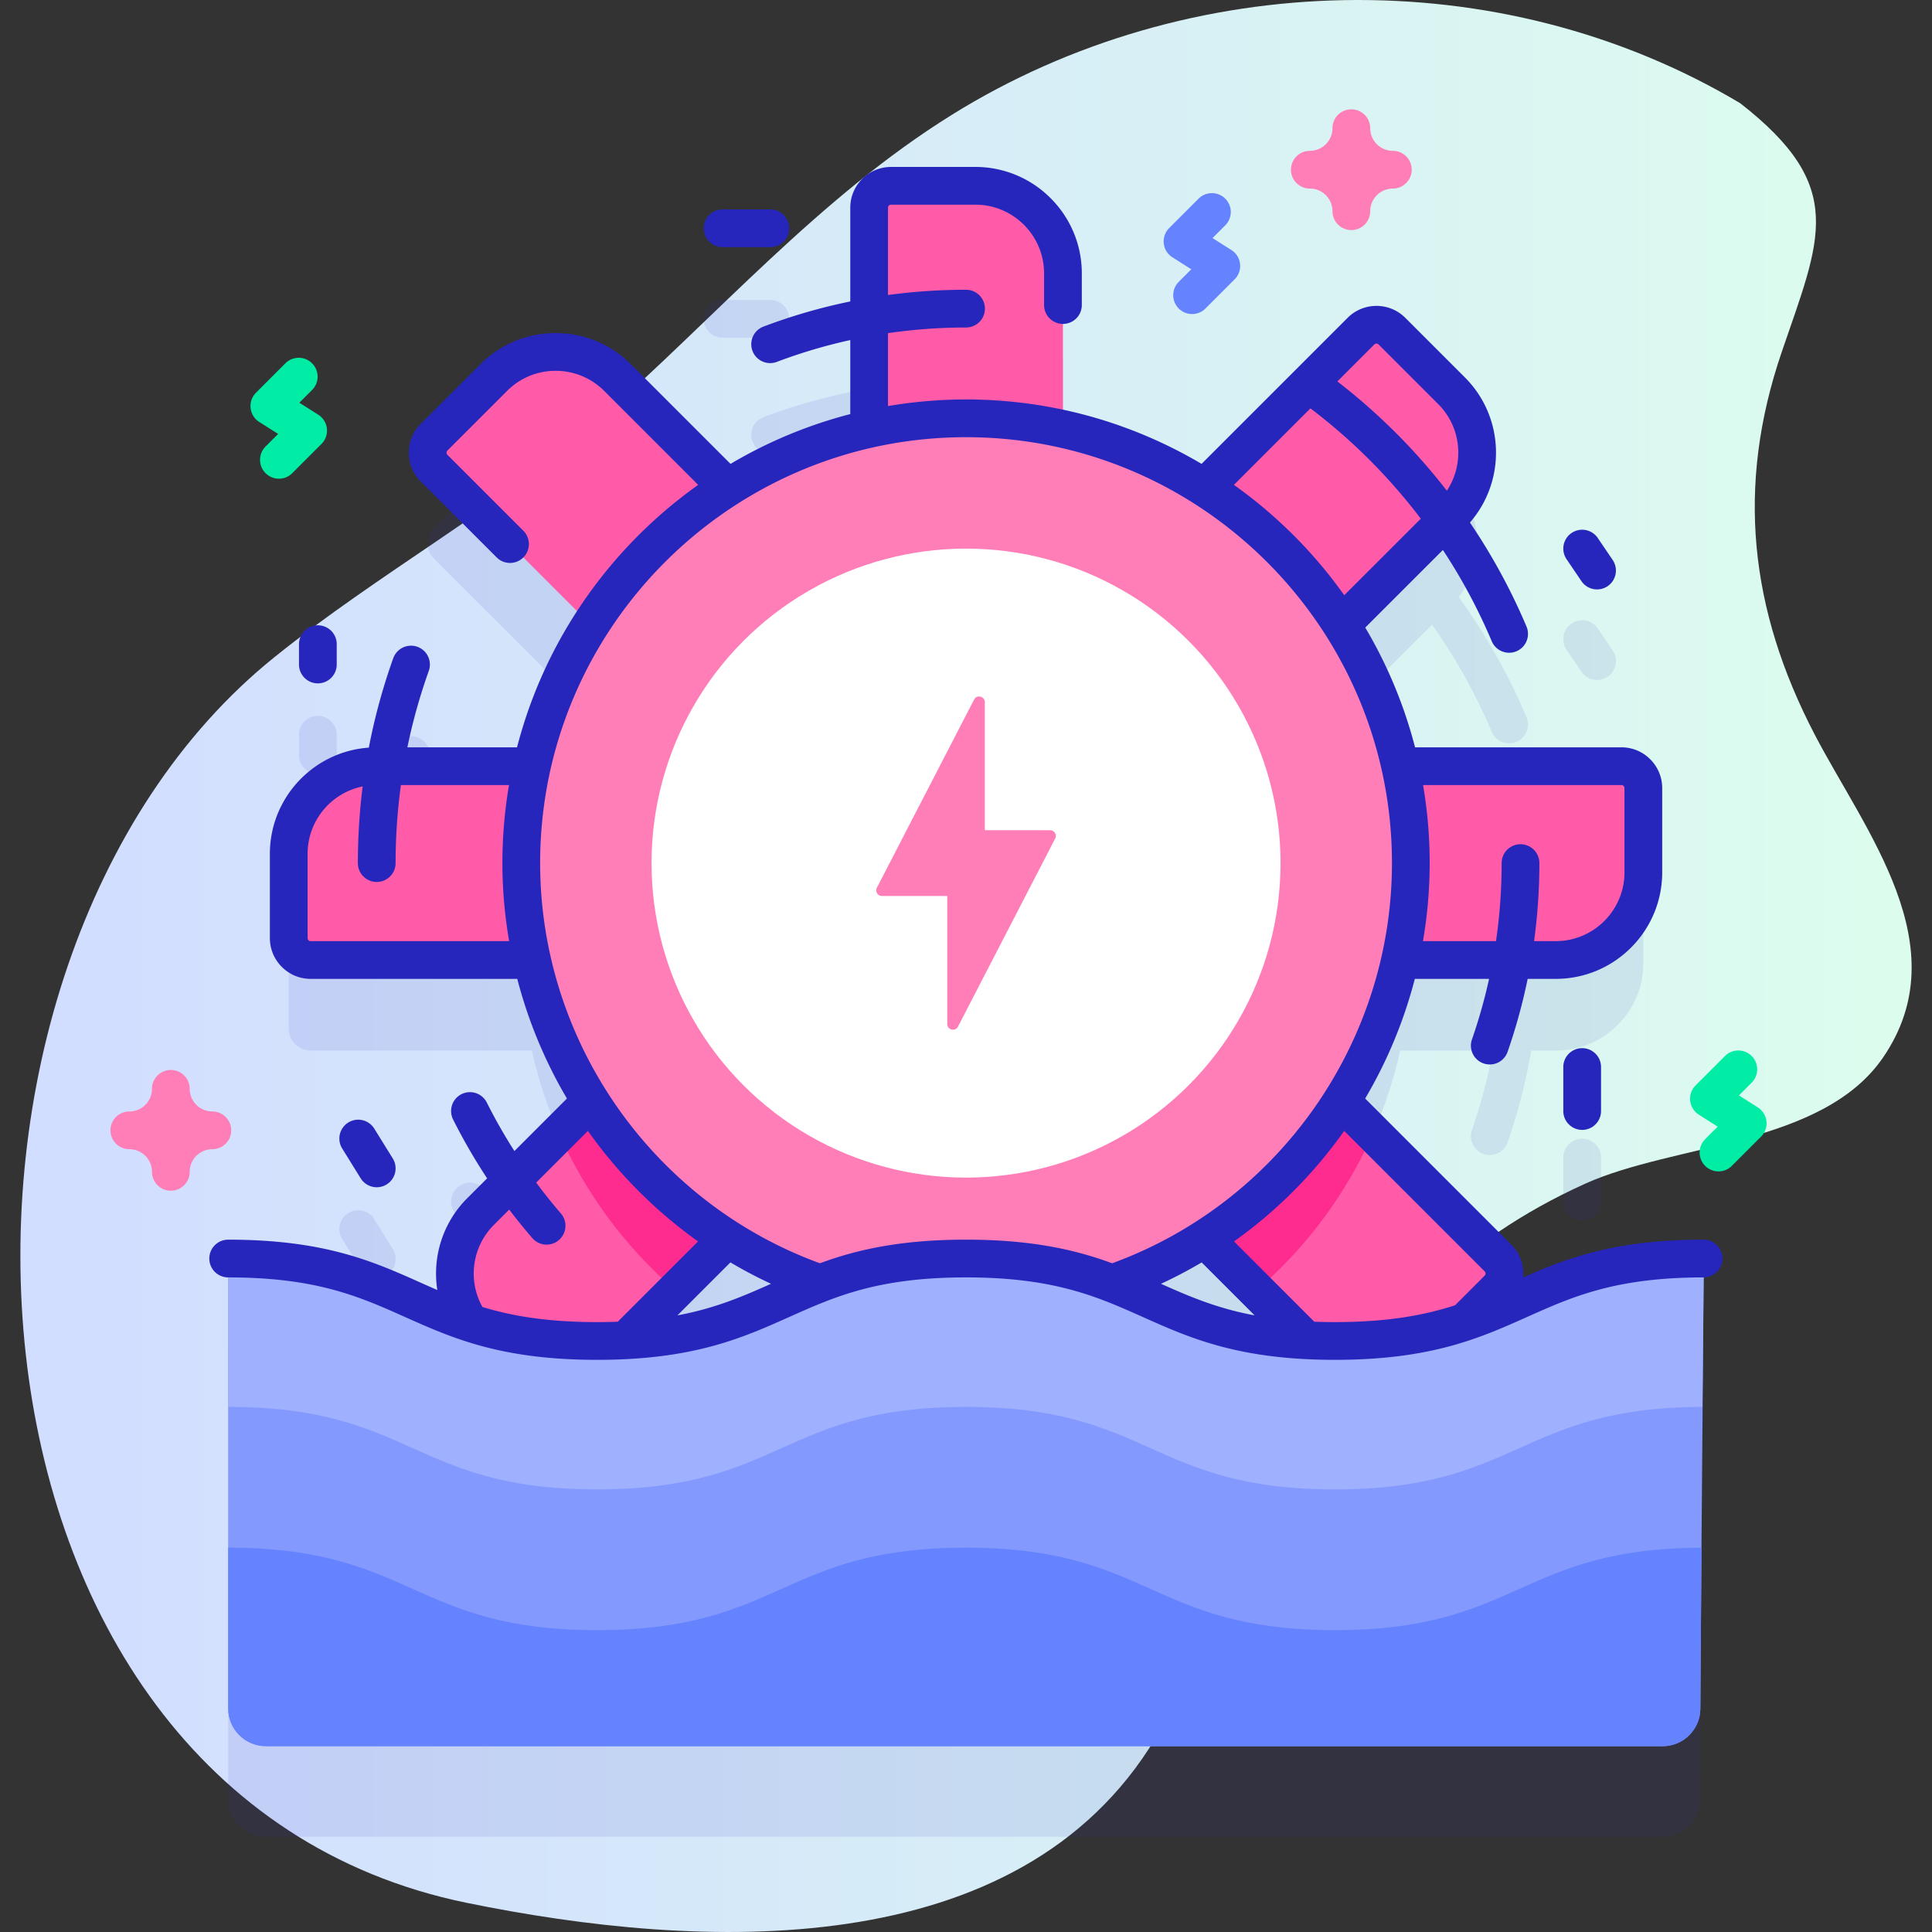 <svg height="512" width="512" xmlns="http://www.w3.org/2000/svg"><rect width="100%" height="100%" fill="#333333" stroke="none"/><linearGradient id="a" gradientUnits="userSpaceOnUse" x1="5.399" x2="506.601" y1="256" y2="256"><stop offset=".049" stop-color="#d2deff"/><stop offset=".999" stop-color="#dcfdee"/></linearGradient><path d="M461.173 27.352C397.416-10.635 314.915-8.526 252.3 30.393c-35.18 21.866-62.374 53.403-93.212 80.552-27.022 23.789-58.445 40.758-86.353 63.204-101.21 81.403-91.553 300.961 50.962 330.125 61.777 12.642 146.21 16.696 182.519-43.642 34.62-57.531 46.232-116.383 113.876-146.942 23.573-10.65 62.975-10.113 78.944-33.45 20.152-29.45-4.853-60.043-18.192-85.707-17.19-33.074-20.795-65.682-8.699-101.16 10.298-30.211 17.549-43.782-10.972-66.021z" fill="url(#a)"/><g fill="#2626bc" opacity=".1"><path d="M388.291 374.291l8.694-8.694a5.801 5.801 0 000-8.205l-41.464-41.464a117.22 117.22 0 0015.55-37.52h24.559a140.93 140.93 0 01-5.557 21.077 5 5 0 009.442 3.293 150.852 150.852 0 006.274-24.37h6.506c12.818 0 23.208-10.391 23.208-23.208v-22.343a5.802 5.802 0 00-5.802-5.802H371.07a117.22 117.22 0 00-15.55-37.52l23.993-23.993a150.993 150.993 0 0115.813 28.392 5.001 5.001 0 004.607 3.055 5 5 0 004.603-6.948 160.994 160.994 0 00-17.975-31.822c7.108-9.106 6.492-22.284-1.885-30.661l-15.799-15.799a5.801 5.801 0 00-8.205 0l-10.306 10.306c-.224-.162-.44-.332-.665-.493a5.003 5.003 0 00-6.976 1.156c-1.445 2.019-1.159 4.737.542 6.436l-24.06 24.06a117.184 117.184 0 00-37.52-15.548V96.448c0-12.818-10.391-23.208-23.208-23.208h-22.343a5.802 5.802 0 00-5.802 5.802v23.917a150.741 150.741 0 00-27.963 7.574 5 5 0 103.532 9.355c7.949-3 16.113-5.264 24.432-6.783v24.57a117.184 117.184 0 00-37.52 15.548l-29.156-29.156c-9.063-9.063-23.758-9.063-32.821 0l-15.799 15.799a5.801 5.801 0 000 8.205l41.464 41.464a117.184 117.184 0 00-15.548 37.52h-33.946a149.953 149.953 0 016.628-25.272 5 5 0 00-9.415-3.37 160 160 0 00-7.372 28.825c-11.458 1.419-20.33 11.182-20.33 23.024v22.343a5.802 5.802 0 005.802 5.802h58.633a117.184 117.184 0 0015.548 37.52l-17.355 17.355a141.87 141.87 0 01-10.133-17.087 4.996 4.996 0 00-6.709-2.232 5 5 0 00-2.232 6.709 151.87 151.87 0 0011.888 19.798l-4.614 4.614c-8.027 8.027-8.93 20.462-2.74 29.499-19.714-6.431-30.03-17.063-64.137-17.063v119.24c0 5.52 4.48 10 10 10h370.14c5.49 0 9.95-4.43 10-9.92l.3-42.68.62-76.64c-33.587 0-44.096 10.316-63.24 16.771zm30.803-196.285a4.995 4.995 0 006.945 1.334 4.999 4.999 0 001.334-6.943l-3.942-5.816a4.997 4.997 0 00-6.944-1.334 4.999 4.999 0 00-1.334 6.943zM84.235 205.1a5 5 0 005-5v-5.389a5 5 0 10-10 0v5.389a5 5 0 005 5z"/><path d="M414.291 306.772v11.661a5 5 0 1010 0v-11.661a5 5 0 10-10 0zM99.842 338.637a5 5 0 004.244-7.636l-4.903-7.906a5 5 0 10-8.499 5.27l4.903 7.906a5.001 5.001 0 004.255 2.366zm91.667-249.138h12.628a5 5 0 100-10h-12.628a5 5 0 100 10z"/></g><path d="M281.688 136.39h-51.353V55.041a5.802 5.802 0 015.802-5.802h22.343c12.818 0 23.208 10.391 23.208 23.208zm66.664 118.017v-51.353h81.349a5.802 5.802 0 015.802 5.802v22.343c0 12.818-10.391 23.208-23.208 23.208zm-184.681-51.353v51.353H82.322a5.802 5.802 0 01-5.802-5.802v-22.343c0-12.818 10.391-23.208 23.208-23.208zm175.791-21.462L303.15 145.28l57.522-57.522a5.801 5.801 0 018.205 0l15.799 15.799c9.063 9.063 9.063 23.758 0 32.821zm-166.901 94.277l36.312 36.312-57.522 57.522a5.801 5.801 0 01-8.205 0l-15.799-15.799c-9.063-9.063-9.063-23.758 0-32.821z" fill="#ff5ba8"/><path d="M172.56 275.87l36.31 36.31-29.83 29.83c-13.17-11.37-23.79-25.59-30.9-41.72z" fill="#fe2c8f"/><path d="M303.15 312.181l36.312-36.312 57.522 57.522a5.801 5.801 0 010 8.205l-15.799 15.799c-9.063 9.063-23.758 9.063-32.821 0z" fill="#ff5ba8"/><path d="M363.88 300.29c-7.11 16.13-17.74 30.36-30.91 41.72l-29.82-29.83 36.31-36.31z" fill="#fe2c8f"/><path d="M208.873 145.28l-36.312 36.312-57.522-57.522a5.801 5.801 0 010-8.205l15.799-15.799c9.063-9.063 23.758-9.063 32.821 0z" fill="#ff5ba8"/><circle cx="256.011" cy="228.731" fill="#ff7eb8" r="117.87"/><circle cx="256.011" cy="228.731" fill="#fff" r="83.346"/><path d="M278.296 220.015h-17.304v-33.924c0-1.582-2.124-2.098-2.85-.693l-25.756 49.846a1.51 1.51 0 001.341 2.202h17.304v33.924c0 1.582 2.124 2.098 2.85.693l25.756-49.846a1.51 1.51 0 00-1.341-2.202z" fill="#ff7eb8"/><path d="M451.53 333.52l-.62 76.64-.3 42.68c-.05 5.49-4.51 9.92-10 9.92H70.47c-5.52 0-10-4.48-10-10V333.52c48.89 0 48.89 21.85 97.77 21.85s48.88-21.85 97.76-21.85 48.88 21.85 97.77 21.85c48.88 0 48.88-21.85 97.76-21.85z" fill="#8399fe"/><path d="M450.91 410.16l-.3 42.68c-.05 5.49-4.51 9.92-10 9.92H70.47c-5.52 0-10-4.48-10-10v-42.61c48.89 0 48.89 21.85 97.77 21.85s48.88-21.85 97.76-21.85S304.88 432 353.77 432c48.67 0 48.88-21.66 97.14-21.84z" fill="#6583fe"/><path d="M451.533 333.522l-.376 39.323c-48.51.114-48.636 21.859-97.385 21.859-48.897 0-48.897-21.859-97.772-21.859s-48.875 21.859-97.761 21.859c-48.875 0-48.875-21.859-97.772-21.859v-39.323c48.897 0 48.897 21.847 97.772 21.847 48.886 0 48.886-21.847 97.761-21.847s48.875 21.847 97.772 21.847c48.875.001 48.875-21.847 97.761-21.847z" fill="#9fb0fe"/><g fill="#2626bc"><path d="M451.53 328.521c-23.461 0-36.271 4.886-47.898 10.016a10.737 10.737 0 00-3.116-8.683l-38.732-38.732a123.237 123.237 0 0013.161-31.712h19.677a140.966 140.966 0 01-4.549 16.074 5 5 0 009.442 3.293 150.906 150.906 0 005.331-19.367h7.445c15.555 0 28.21-12.655 28.21-28.21v-22.34c0-5.961-4.845-10.811-10.8-10.811h-54.697a122.163 122.163 0 00-13.196-31.734l20.575-20.568a150.971 150.971 0 0112.945 24.185 5.001 5.001 0 004.607 3.055 5 5 0 004.603-6.948 161.052 161.052 0 00-14.99-27.564c9.634-11.072 9.196-27.925-1.331-38.452l-15.801-15.801c-4.212-4.21-11.066-4.211-15.281.001l-38.71 38.71c-18.304-10.839-39.643-17.073-62.413-17.073-7.047 0-13.955.605-20.681 1.75V88.292a143.223 143.223 0 0120.681-1.501 5 5 0 100-10c-6.962 0-13.865.467-20.681 1.394V55.04c0-.441.363-.8.81-.8h22.34c10.041 0 18.21 8.169 18.21 18.21v8.39a5 5 0 1010 0v-8.39c0-15.555-12.655-28.21-28.21-28.21h-22.34c-5.96 0-10.81 4.845-10.81 10.8v24.847a150.747 150.747 0 00-22.958 6.645 5 5 0 103.532 9.355 140.81 140.81 0 0119.427-5.768v19.62a122.128 122.128 0 00-31.734 13.196l-26.401-26.4c-5.332-5.332-12.416-8.268-19.95-8.268-7.535 0-14.617 2.937-19.941 8.266l-15.8 15.791c-2.042 2.042-3.167 4.756-3.167 7.641s1.125 5.599 3.167 7.641l20.117 20.117c.977.977 2.256 1.465 3.536 1.465s2.559-.488 3.536-1.465a4.998 4.998 0 000-7.07l-20.117-20.117c-.197-.197-.239-.419-.239-.57s.042-.372.237-.567l15.803-15.794c3.437-3.44 8.007-5.336 12.869-5.336s9.436 1.896 12.878 5.338l24.894 24.894c-23.332 16.574-40.654 41.079-48 69.55h-29.061a149.919 149.919 0 015.678-20.268 5 5 0 00-9.415-3.37 159.929 159.929 0 00-6.479 23.715c-14.63 1.025-26.222 13.247-26.222 28.132v22.351c0 5.955 4.845 10.8 10.8 10.8h54.761a123.283 123.283 0 0013.161 31.707l-13.919 13.919a141.802 141.802 0 01-7.31-12.84 4.996 4.996 0 00-6.709-2.232 5 5 0 00-2.232 6.709 151.784 151.784 0 009.019 15.596l-5.277 5.278c-6.55 6.55-9.277 15.651-7.919 24.323-1.502-.651-2.991-1.317-4.49-1.987-12.497-5.585-25.42-11.36-50.936-11.36a5 5 0 100 10c23.383 0 34.784 5.096 46.855 10.49 12.494 5.584 25.414 11.358 50.918 11.358 25.506 0 38.425-5.774 50.919-11.359 12.067-5.395 23.465-10.489 46.838-10.489 23.371 0 34.77 5.095 46.837 10.487 12.497 5.586 25.42 11.361 50.936 11.361 25.506 0 38.425-5.774 50.919-11.359 12.067-5.395 23.465-10.489 46.838-10.489a5.002 5.002 0 000-10.003zM429.7 208.05c.448 0 .8.356.8.811v22.34c0 10.041-8.169 18.21-18.21 18.21h-5.742a153.328 153.328 0 001.403-20.68 5 5 0 10-10 0c0 6.962-.501 13.867-1.495 20.68h-19.358a122.112 122.112 0 001.783-20.68c0-7.047-.605-13.955-1.75-20.681zM364.205 91.296a.797.797 0 011.139-.001l15.8 15.8c6.225 6.226 6.985 15.88 2.287 22.951a161.845 161.845 0 00-29.013-28.963zm-16.927 16.926a151.836 151.836 0 0129.248 29.239l-20.284 20.277a123.934 123.934 0 00-29.24-29.24zM82.32 249.41a.8.8 0 01-.8-.8v-22.35c0-8.801 6.277-16.162 14.589-17.846a162.84 162.84 0 00-1.271 20.317 5 5 0 1010 0c0-6.96.477-13.862 1.409-20.681h28.645a123.148 123.148 0 00-1.75 20.681c0 7.009.622 13.919 1.785 20.68H82.32zm45.544 96.961c-3.95-7.031-2.788-15.946 3.021-21.755l4.064-4.064a152.778 152.778 0 006.126 7.559 4.985 4.985 0 003.783 1.729 5 5 0 003.779-8.272 142.552 142.552 0 01-6.538-8.166l13.703-13.703a123.421 123.421 0 0029.19 29.289l-21.282 21.281c-1.75.065-3.566.102-5.468.102-13.176-.001-22.547-1.621-30.378-4zm76.464-6.154c-7.429 3.318-14.709 6.482-24.796 8.371l14.039-14.039a121.395 121.395 0 0010.757 5.668zm12.949-5.441c-44.349-16.204-74.135-58.795-74.135-106.046 0-62.236 50.633-112.869 112.87-112.869s112.87 50.633 112.87 112.869c0 47.279-29.785 89.846-74.151 106.049-9.593-3.524-21.183-6.258-38.73-6.258-17.544 0-29.133 2.732-38.724 6.255zm101.175-.222l14.03 14.035c-10.089-1.888-17.371-5.051-24.8-8.368a121.623 121.623 0 0010.77-5.667zm29.848 15.714l-21.268-21.276a123.407 123.407 0 0029.193-29.287l37.219 37.219a.795.795 0 01-.001 1.141l-7.839 7.848c-8.125 2.626-17.828 4.455-31.83 4.455a143.13 143.13 0 01-5.474-.1zm70.794-196.262a4.995 4.995 0 006.945 1.334 4.999 4.999 0 001.334-6.943l-3.942-5.816a4.997 4.997 0 00-6.944-1.334 4.999 4.999 0 00-1.334 6.943z"/><path d="M84.235 181.1a5 5 0 005-5v-5.389a5 5 0 10-10 0v5.389a5 5 0 005 5zm330.056 101.672v11.661a5 5 0 1010 0v-11.661a5 5 0 10-10 0zM99.842 314.637a5 5 0 004.244-7.636l-4.903-7.906a5 5 0 10-8.499 5.27l4.903 7.906a5.001 5.001 0 004.255 2.366zm91.667-249.138h12.628a5 5 0 100-10h-12.628a5 5 0 100 10z"/></g><path d="M73.915 126.861a5 5 0 01-3.536-8.535l3.328-3.328-5.002-3.172a5 5 0 01-.858-7.758l7.742-7.742a5 5 0 117.071 7.07l-3.328 3.328 5.002 3.172a5 5 0 01.858 7.758l-7.742 7.742a4.978 4.978 0 01-3.535 1.465zm381.504 183.573a5 5 0 01-3.536-8.536l3.328-3.326-5.002-3.173a5.002 5.002 0 01-.858-7.758l7.742-7.742a5 5 0 117.071 7.07l-3.328 3.328 5.002 3.173a5.002 5.002 0 01.858 7.758l-7.742 7.742a4.985 4.985 0 01-3.535 1.464z" fill="#01eca5"/><path d="M315.915 83.226a5 5 0 01-3.536-8.535l3.328-3.328-5.002-3.172a5 5 0 01-.858-7.758l7.742-7.742a5 5 0 117.071 7.07l-3.328 3.328 5.002 3.172a5 5 0 01.858 7.758l-7.742 7.742a4.982 4.982 0 01-3.535 1.465z" fill="#6583fe"/><path d="M358.119 60.972a5 5 0 01-5-5c0-3.309-2.691-6-6-6a5 5 0 110-10c3.309 0 6-2.691 6-6a5 5 0 1110 0c0 3.309 2.691 6 6 6a5 5 0 110 10c-3.309 0-6 2.691-6 6a5 5 0 01-5 5zM45.274 315.551a5 5 0 01-5-5c0-3.309-2.691-6-6-6a5 5 0 110-10c3.309 0 6-2.691 6-6a5 5 0 1110 0c0 3.309 2.691 6 6 6a5 5 0 110 10c-3.309 0-6 2.691-6 6a5 5 0 01-5 5z" fill="#ff7eb8"/></svg>